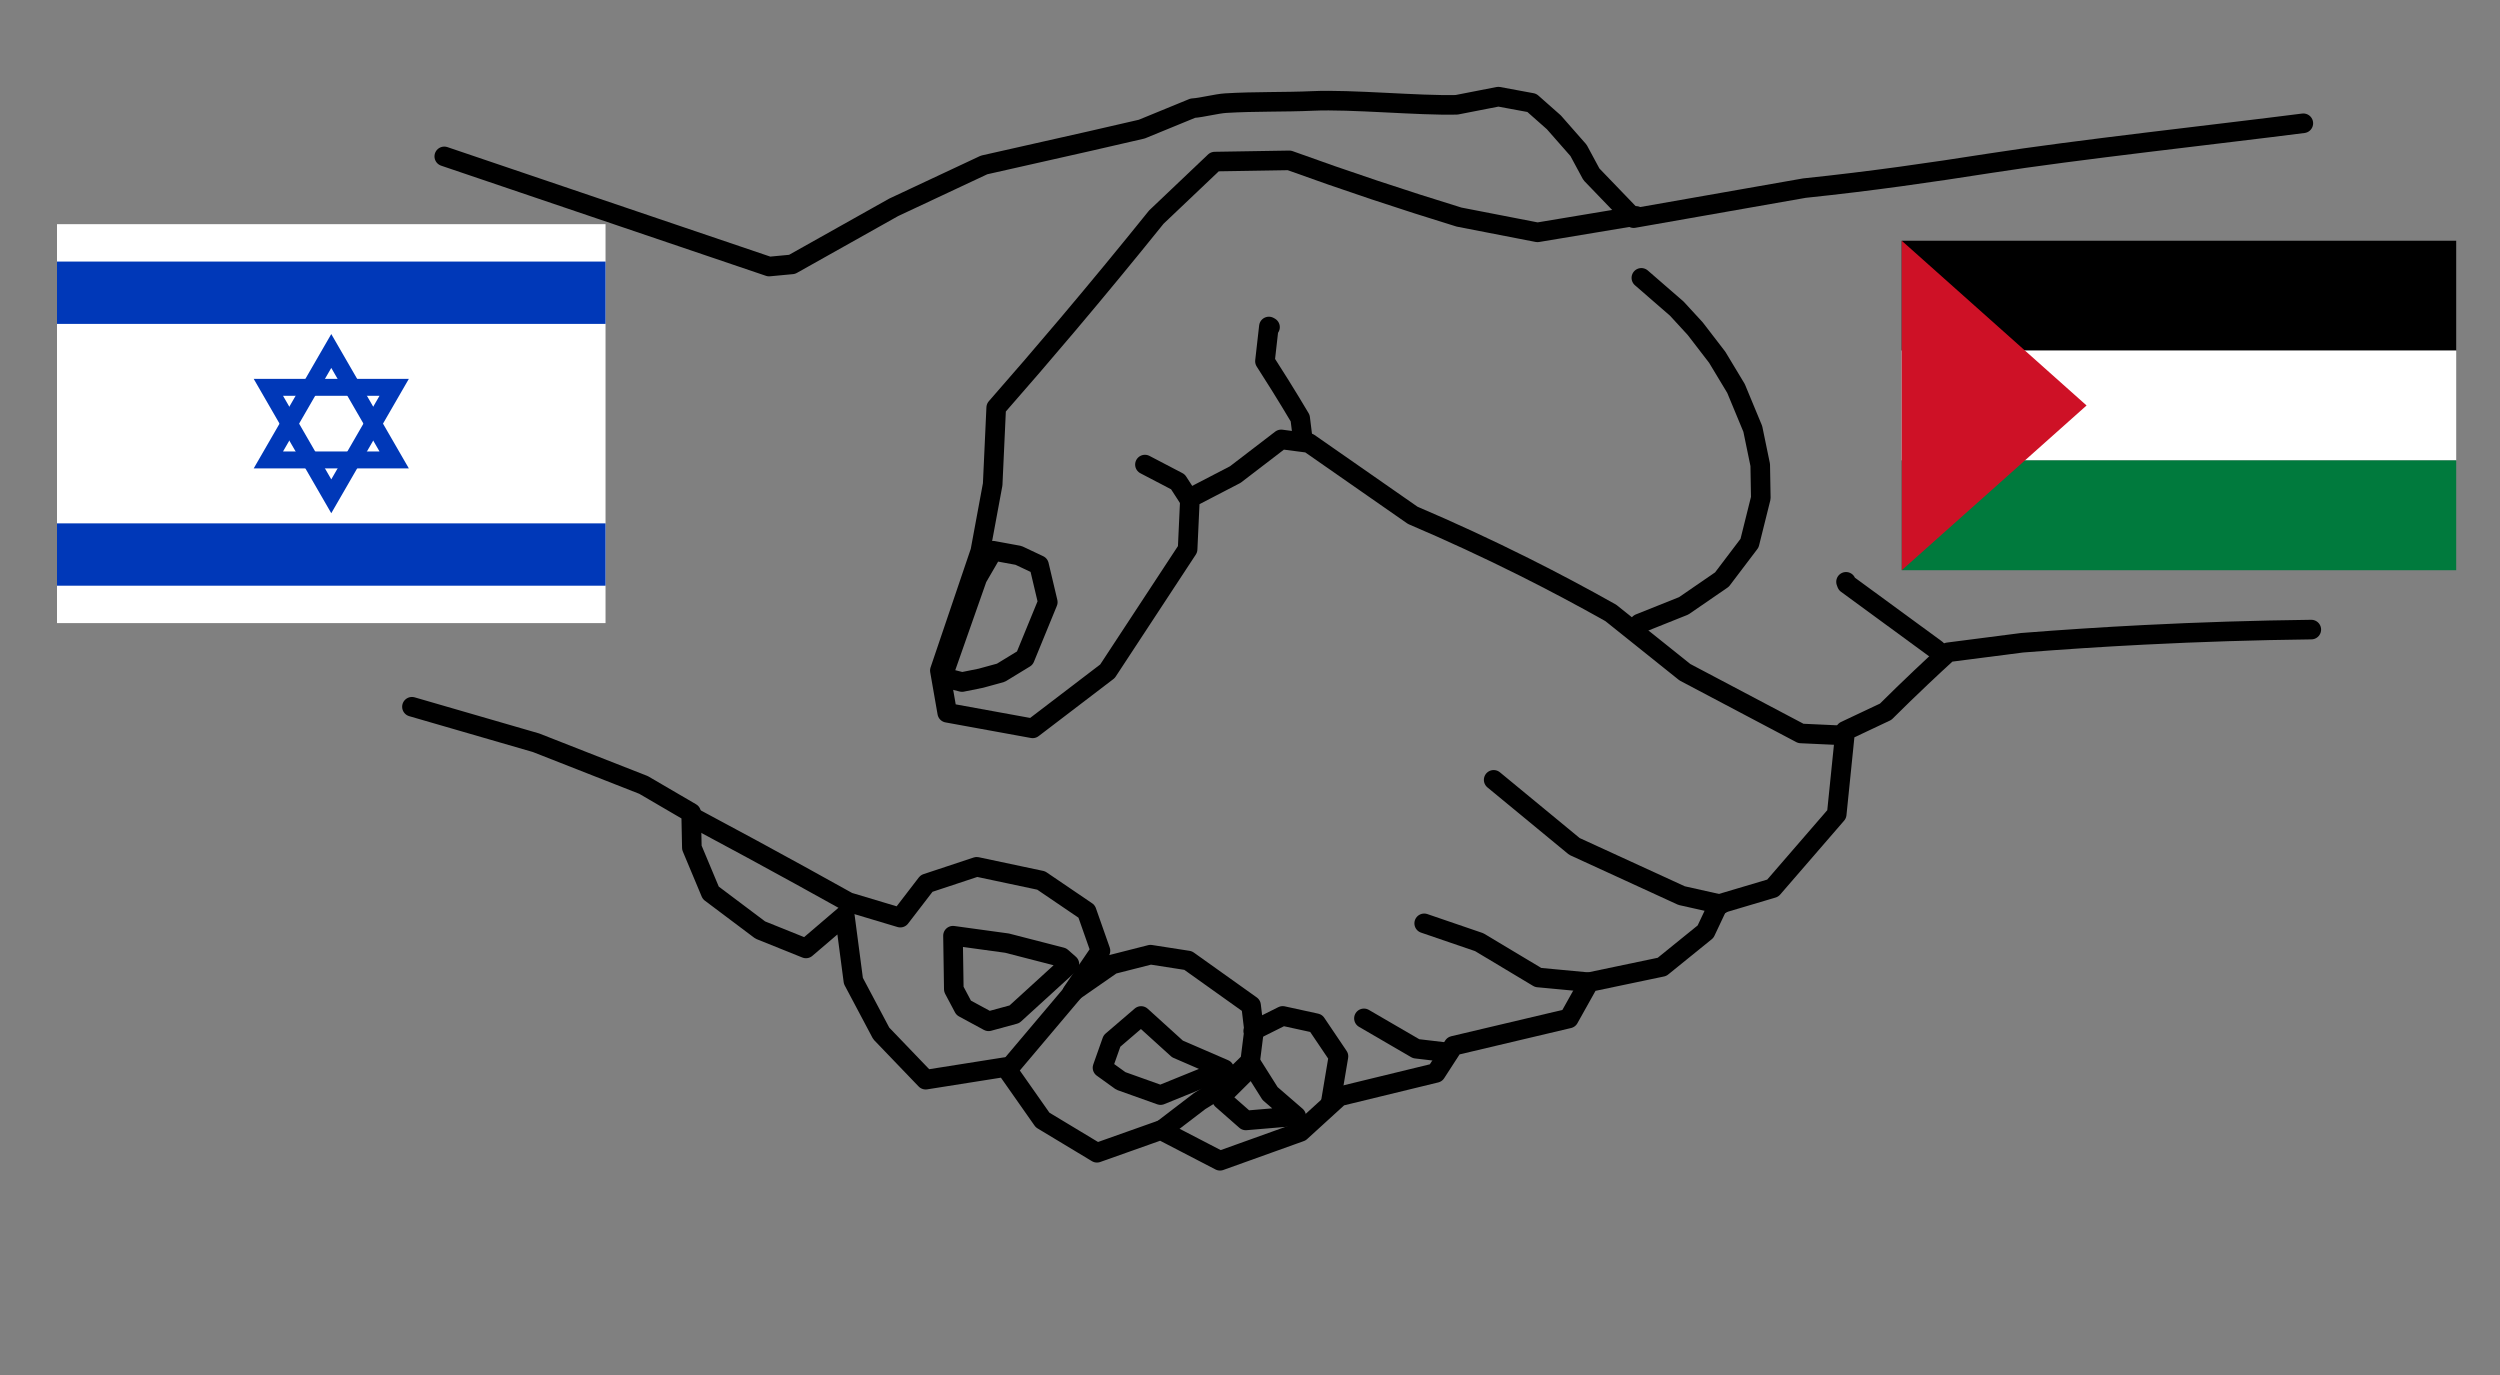 <?xml version="1.0" encoding="utf-8"?>
<!-- Generator: Adobe Illustrator 15.1.0, SVG Export Plug-In . SVG Version: 6.00 Build 0)  -->
<!DOCTYPE svg PUBLIC "-//W3C//DTD SVG 1.1//EN" "http://www.w3.org/Graphics/SVG/1.1/DTD/svg11.dtd">
<svg version="1.1"
	 id="svg2816" xmlns:dc="http://purl.org/dc/elements/1.1/" xmlns:rdf="http://www.w3.org/1999/02/22-rdf-syntax-ns#" xmlns:svg="http://www.w3.org/2000/svg" xmlns:cc="http://creativecommons.org/ns#" xmlns:inkscape="http://www.inkscape.org/namespaces/inkscape"
	 xmlns="http://www.w3.org/2000/svg" xmlns:xlink="http://www.w3.org/1999/xlink" x="0px" y="0px" width="1033.448px"
	 height="568.472px" viewBox="-31.334 1.923 1033.448 568.472" enable-background="new -31.334 1.923 1033.448 568.472"
	 xml:space="preserve">
<rect x="-31.334" y="1.923" width="1033.448" height="568.472" fill="#808080" stroke="none"/>
<g id="g3152" transform="matrix(0.191,0,0,0.227,824.656,47.667)">
	<rect id="rect3138" x="-365.695" y="236.88" width="1200.005" height="200"/>
	<rect id="rect3140" x="-365.695" y="436.88" fill="#FFFFFF" width="1200.005" height="200"/>
	<rect id="rect3142" x="-365.695" y="636.88" fill="#007A3D" width="1200.005" height="199.995"/>
	<path id="path3144" fill="#CE1126" d="M-365.695,236.88L34.303,536.88l-399.998,299.995V236.88z"/>
</g>
<g id="Mains">
	<path id="path2828" fill="none" stroke="#000000" stroke-width="8.1" stroke-linecap="round" stroke-linejoin="round" d="
		M152.319,66.571l134.275,45.537l9.496-0.896l41.994-23.574l37.385-17.53l43.73-9.868l21.442-4.938l21.093-8.654
		c3.888-0.256,9.763-1.854,13.652-2.092c11.869-0.723,24.18-0.372,36.059-0.913c15.741-0.718,43.59,2.003,59.342,1.604l17.265-3.371
		l13.838,2.562l9.105,8.048l10.203,11.611l5.32,9.871l17.454,18.13l70.597-12.413c28.285-2.957,52.231-6.455,76.582-10.269
		c35.425-5.547,94.392-12.016,129.66-16.535"/>
	<path id="path2832" fill="none" stroke="#000000" stroke-width="8.1" stroke-linecap="round" stroke-linejoin="round" d="
		M138.956,294.082l51.293,14.873l44.437,17.446l19.686,11.494l0.297,14.452l7.804,18.647l20.469,15.382l18.901,7.606l16.031-13.7
		l3.564,27.115l11.515,21.707l18.369,19.135l32.968-5.221l15.356,21.884l22.478,13.548l26.421-9.371l24.442,12.677l33.277-11.943
		l16.076-14.661l39.912-9.713l7.254-11.217l47.686-11.28l8.393-15.015l30.13-6.313l17.997-14.572l5.333-11.305l22.444-6.667
		l26.434-30.548l3.515-34.489l16.728-7.894c4.823-4.796,9.706-9.533,14.645-14.212c3.681-3.484,7.393-6.938,11.135-10.356
		l30.604-3.947c16.785-1.326,33.589-2.416,50.403-3.271c23.037-1.17,46.097-1.893,69.159-2.172"/>
	<path id="path2836" fill="none" stroke="#000000" stroke-width="8.1" stroke-linecap="round" stroke-linejoin="round" d="
		M644.977,91.178l-40.74,6.788l-32.436-6.307c-11.745-3.602-23.446-7.35-35.099-11.242c-11.733-3.92-23.42-7.987-35.052-12.201
		l-30.825,0.506l-24.157,22.951c-12.057,14.982-24.292,29.822-36.702,44.514c-9.723,11.51-19.555,22.931-29.491,34.256
		l-1.459,31.698l-5.125,27.678l-16.708,49.284l3.047,17.466l35.317,6.439l30.927-23.604l33.125-50.452l0.973-21.133l18.737-9.726
		l18.958-14.528l11.48,1.491l42.902,29.89c15.606,6.652,31.01,13.783,46.182,21.376c12.053,6.034,23.958,12.358,35.703,18.97
		l30.636,24.514l47.927,25.309l17.289,0.796"/>
	<path id="path2840" fill="none" stroke="#000000" stroke-width="8.1" stroke-linecap="round" stroke-linejoin="round" d="
		M586.117,324.294l33.385,27.525l44.304,20.328l16.197,3.634"/>
	<path id="path2844" fill="none" stroke="#000000" stroke-width="8.1" stroke-linecap="round" stroke-linejoin="round" d="
		M557.397,383.614l22.742,7.785l24.354,14.597l20.126,1.891"/>
	<path id="path2848" fill="none" stroke="#000000" stroke-width="8.1" stroke-linecap="round" stroke-linejoin="round" d="
		M532.487,422.894l21.562,12.543l13.402,1.579"/>
	<path id="path2852" fill="none" stroke="#000000" stroke-width="8.1" stroke-linecap="round" stroke-linejoin="round" d="
		M254.614,339.509c8.319,4.437,16.62,8.902,24.906,13.397c13.318,7.228,26.595,14.531,39.83,21.912l21.483,6.435l10.86-14.134
		l20.734-6.872l26.625,5.649l18.81,12.777l5.717,16.259l-11.68,17.158l16.524-11.49l15.84-4.036l15.544,2.418l26.03,18.554
		l1.229,10.268l11.844-5.921l13.814,3.019l9.238,13.697l-3.285,19.588"/>
	<path id="path2856" fill="none" stroke="#000000" stroke-width="8.1" stroke-linecap="round" stroke-linejoin="round" d="
		M362.611,388.723l22.319,3.067l22.535,5.804l3.271,2.873L388,421.201l-10.685,2.91l-10.293-5.578l-4.069-7.674L362.611,388.723"/>
	<path id="path2860" fill="none" stroke="#000000" stroke-width="8.1" stroke-linecap="round" stroke-linejoin="round" d="
		M428.329,432.245l12.046-10.336l15.028,13.624l19.353,8.377L448.4,454.61l-16.406-5.858l-7.577-5.454L428.329,432.245"/>
	<path id="path2864" fill="none" stroke="#000000" stroke-width="8.1" stroke-linecap="round" stroke-linejoin="round" d="
		M385.965,443.229l26.276-31.121"/>
	<path id="path2868" fill="none" stroke="#000000" stroke-width="8.1" stroke-linecap="round" stroke-linejoin="round" d="
		M504.49,463.318l-20.84,1.764l-9.812-8.618l0.789-2.348l11.769-11.708l7.295,11.564L504.49,463.318"/>
	<path id="path2872" fill="none" stroke="#000000" stroke-width="8.1" stroke-linecap="round" stroke-linejoin="round" d="
		M449.101,468.936l15.521-11.877l11.211-6.972l9.622-9.427l1.613-12.856l-0.354,0.324"/>
	<path id="path2876" fill="none" stroke="#000000" stroke-width="8.1" stroke-linecap="round" stroke-linejoin="round" d="
		M392.312,273.982l9.488-23.147l-3.625-15.325l-8.479-3.999l-10.5-1.928l-6.533,11.249L358.263,281.8l8.087,2.057l7.772-1.566
		l8.286-2.267L392.312,273.982"/>
	<path id="path2880" fill="none" stroke="#000000" stroke-width="8.1" stroke-linecap="round" stroke-linejoin="round" d="
		M507.183,183.255l-1.053-8.471c-2.71-4.568-5.471-9.107-8.277-13.616c-2.068-3.321-4.162-6.626-6.281-9.914l1.624-14.364
		l0.47,0.263"/>
	<path id="path2884" fill="none" stroke="#000000" stroke-width="8.1" stroke-linecap="round" stroke-linejoin="round" d="
		M460.08,208.038l-4.492-6.944l-13.629-7.125"/>
	<path id="path2888" fill="none" stroke="#000000" stroke-width="8.1" stroke-linecap="round" stroke-linejoin="round" d="
		M769.107,270.389l-37.015-27.097l-0.317-0.854"/>
	<path id="path2892" fill="none" stroke="#000000" stroke-width="8.1" stroke-linecap="round" stroke-linejoin="round" d="
		M646.364,259.69l18.316-7.327l15.805-10.869l11.405-15.048l4.653-18.675l-0.236-13.643l-3.076-14.901l-6.937-16.719l-7.76-12.885
		l-9.108-11.839l-7.607-8.278l-14.65-12.72"/>
</g>
<g>
	<path fill="#FFFFFF" d="M-7.769,94.589h226.752v164.911H-7.769V94.589z"/>
	<path fill="#0038B8" d="M-7.769,110.049h226.752v25.767H-7.769V110.049z"/>
	<path fill="#0038B8" d="M-7.769,218.272h226.752v25.767H-7.769V218.272z"/>
	<polygon fill="none" stroke="#0038B8" stroke-width="7" points="79.595,192.061 131.618,192.061 105.607,147.009 	"/>
	<polygon fill="none" stroke="#0038B8" stroke-width="7" points="105.607,207.079 131.618,162.026 79.595,162.026 	"/>
</g>
</svg>
